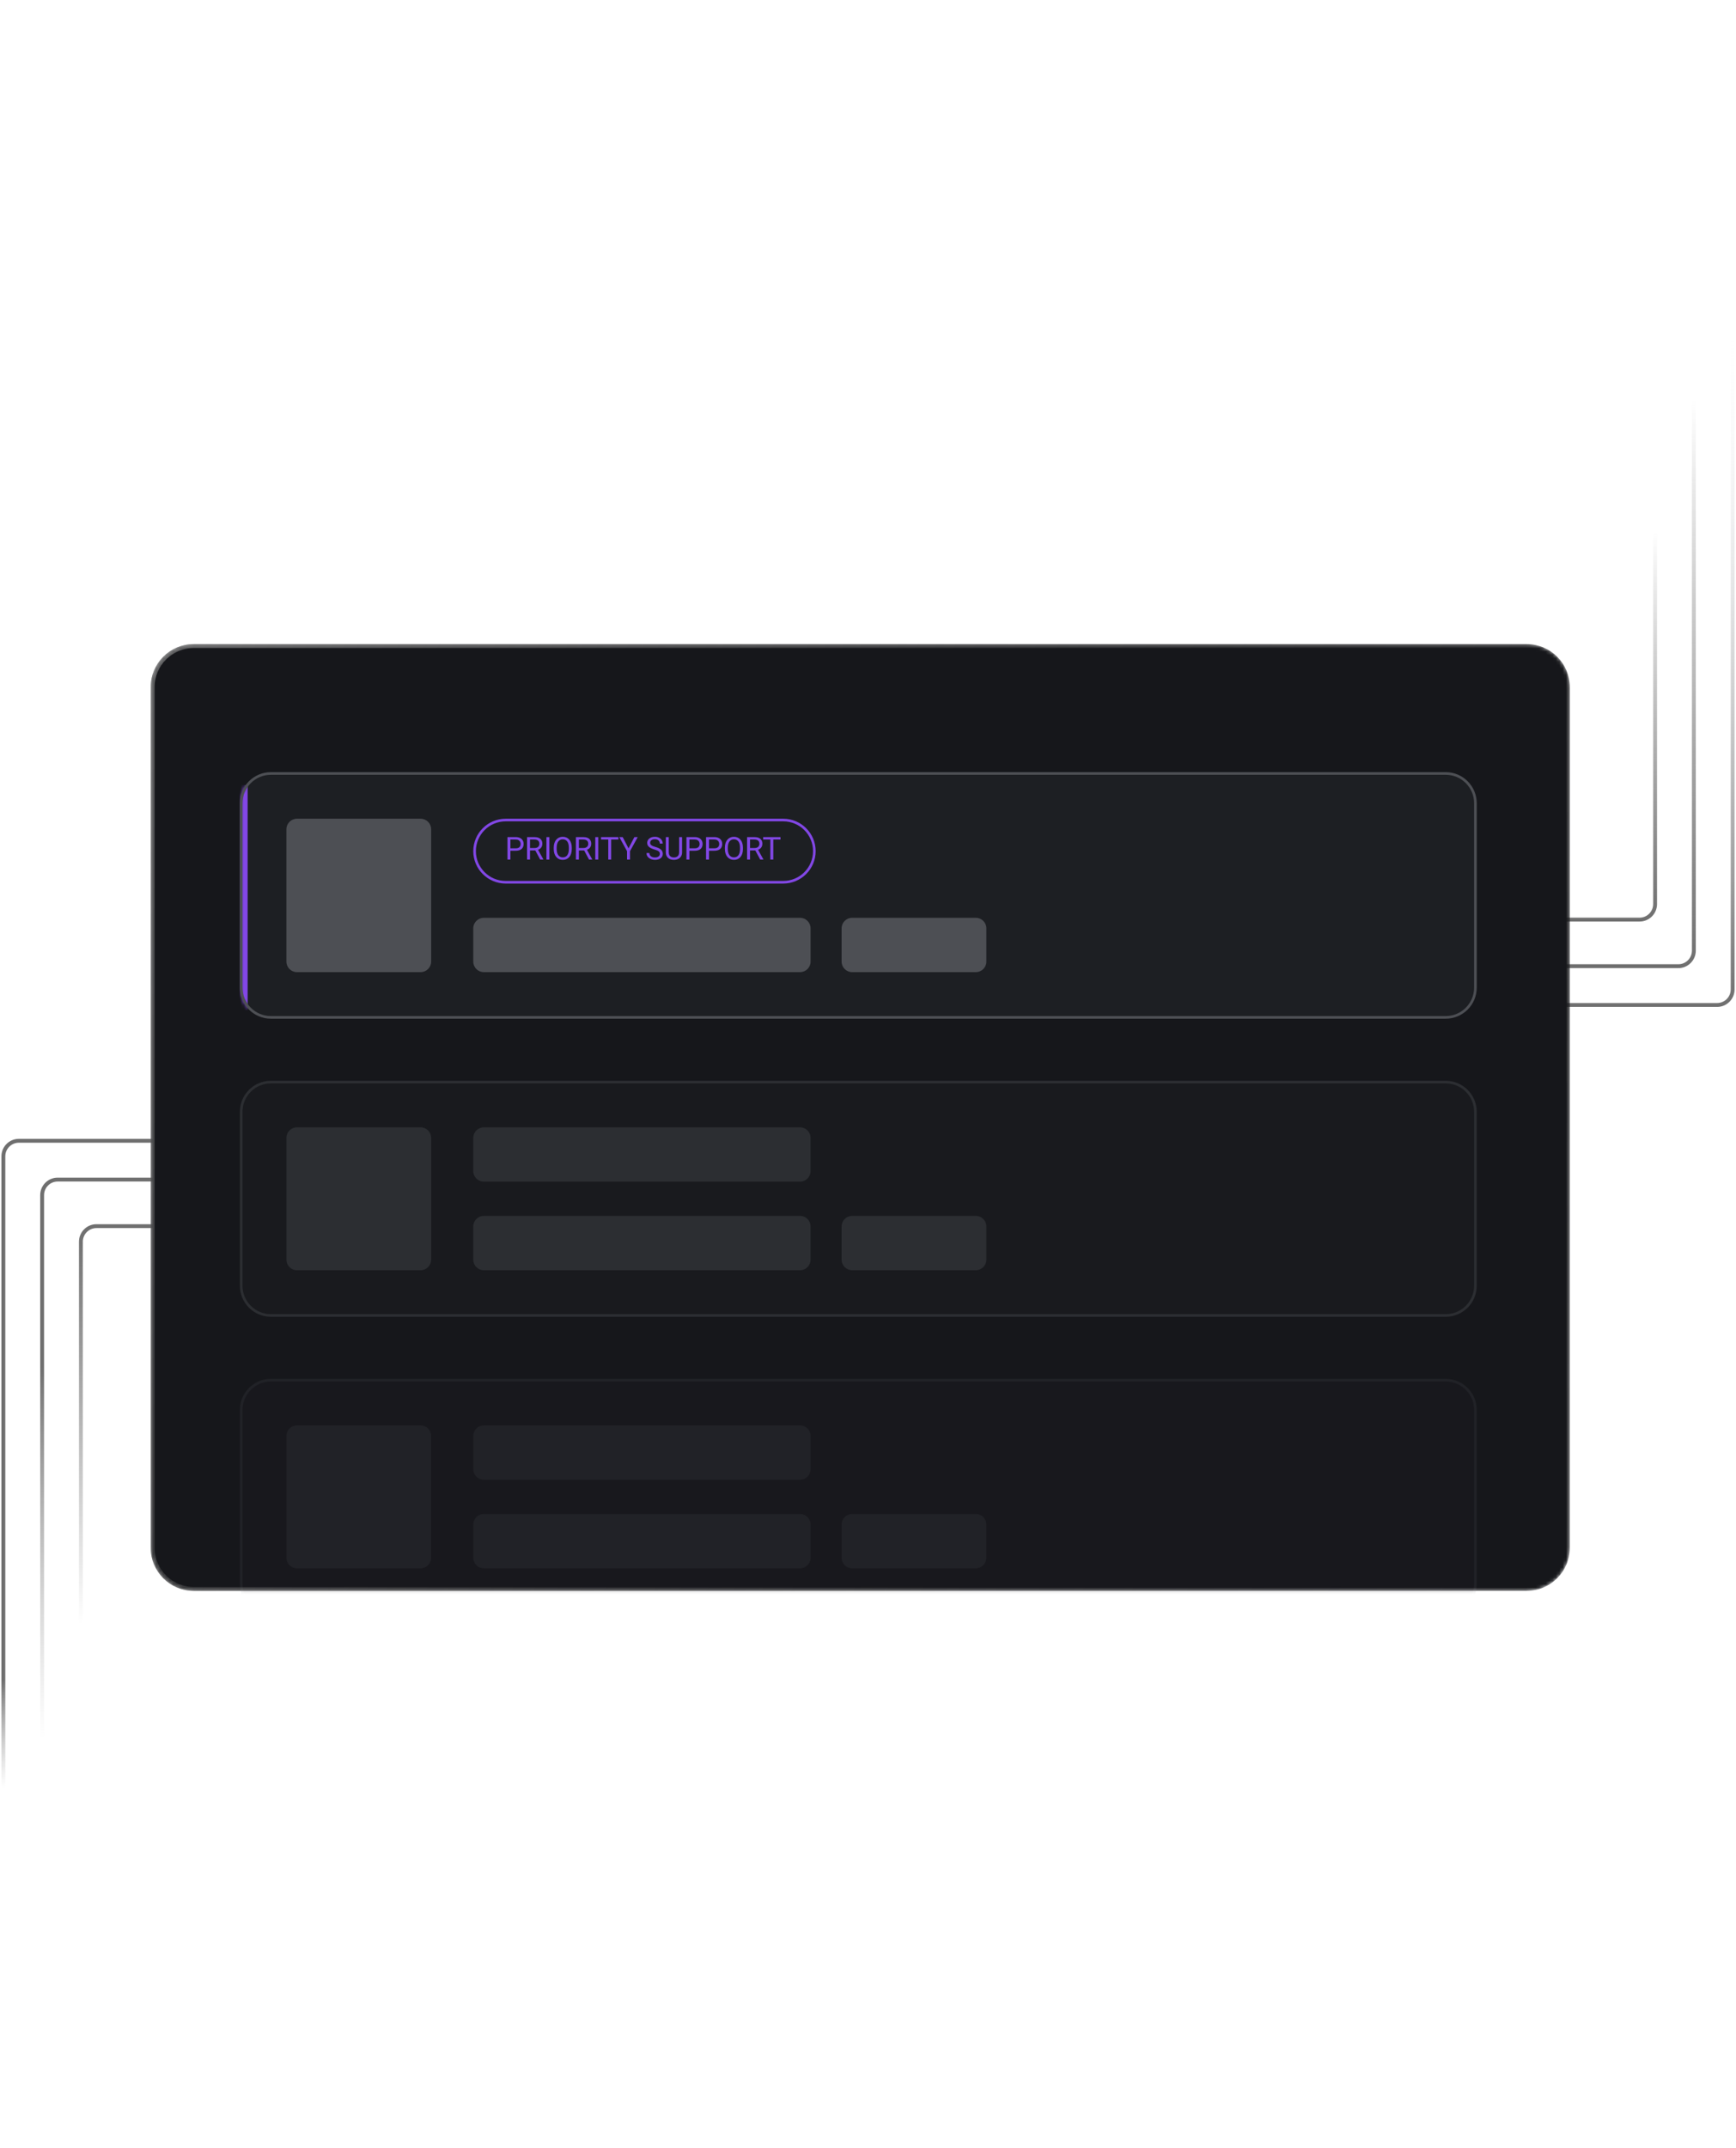 <svg width="516" height="638" viewBox="0 0 516 638" fill="none" xmlns="http://www.w3.org/2000/svg">
<g clip-path="url(#clip0_430_1882)">
<mask id="mask0_430_1882" style="mask-type:luminance" maskUnits="userSpaceOnUse" x="0" y="0" width="516" height="638">
<path d="M516 0H0V638H516V0Z" fill="white"/>
</mask>
<g mask="url(#mask0_430_1882)">
<path opacity="0.77" d="M64.386 338.826H5.61C3.064 338.826 1 340.89 1 343.436L1 637.314" stroke="url(#paint0_linear_430_1882)" stroke-width="1.152"/>
<path opacity="0.77" d="M77.062 350.35H17.134C14.588 350.35 12.524 352.414 12.524 354.96V637.314" stroke="url(#paint1_linear_430_1882)" stroke-width="1.152"/>
<path opacity="0.77" d="M87.436 364.18H28.66C26.114 364.18 24.05 366.244 24.05 368.79V637.314" stroke="url(#paint2_linear_430_1882)" stroke-width="1.152"/>
<path opacity="0.77" d="M451.614 298.489H510.39C512.936 298.489 515 296.425 515 293.879V0" stroke="url(#paint3_linear_430_1882)" stroke-width="1.152"/>
<path opacity="0.77" d="M438.938 286.965H498.865C501.411 286.965 503.475 284.901 503.475 282.355V0" stroke="url(#paint4_linear_430_1882)" stroke-width="1.152"/>
<path opacity="0.77" d="M428.565 273.135H487.341C489.887 273.135 491.951 271.07 491.951 268.524V0" stroke="url(#paint5_linear_430_1882)" stroke-width="1.152"/>
<mask id="mask1_430_1882" style="mask-type:luminance" maskUnits="userSpaceOnUse" x="44" y="191" width="423" height="282">
<path d="M453.815 191.311H57.576C50.517 191.311 44.794 197.033 44.794 204.092V459.731C44.794 466.79 50.517 472.513 57.576 472.513H453.815C460.874 472.513 466.597 466.79 466.597 459.731V204.092C466.597 197.033 460.874 191.311 453.815 191.311Z" fill="white"/>
</mask>
<g mask="url(#mask1_430_1882)">
<path d="M453.815 191.311H57.576C50.517 191.311 44.794 197.033 44.794 204.092V459.731C44.794 466.79 50.517 472.513 57.576 472.513H453.815C460.874 472.513 466.597 466.79 466.597 459.731V204.092C466.597 197.033 460.874 191.311 453.815 191.311Z" fill="#16171B"/>
<mask id="mask2_430_1882" style="mask-type:luminance" maskUnits="userSpaceOnUse" x="71" y="229" width="368" height="74">
<path d="M429.718 229.342H80.52C75.429 229.342 71.301 233.47 71.301 238.562V293.343C71.301 298.435 75.429 302.563 80.52 302.563H429.718C434.81 302.563 438.938 298.435 438.938 293.343V238.562C438.938 233.47 434.81 229.342 429.718 229.342Z" fill="white"/>
</mask>
<g mask="url(#mask2_430_1882)">
<path d="M429.718 229.342H80.52C75.429 229.342 71.301 233.47 71.301 238.562V293.343C71.301 298.435 75.429 302.563 80.52 302.563H429.718C434.81 302.563 438.938 298.435 438.938 293.343V238.562C438.938 233.47 434.81 229.342 429.718 229.342Z" fill="#1D1F23"/>
<path d="M125.026 243.172H88.26C86.532 243.172 85.131 244.573 85.131 246.301V285.605C85.131 287.333 86.532 288.734 88.26 288.734H125.026C126.754 288.734 128.155 287.333 128.155 285.605V246.301C128.155 244.573 126.754 243.172 125.026 243.172Z" fill="#4D4F54"/>
<path d="M153.294 252.683H151.511V251.963H153.294C153.639 251.963 153.919 251.908 154.133 251.798C154.347 251.688 154.502 251.535 154.6 251.34C154.701 251.144 154.751 250.921 154.751 250.671C154.751 250.441 154.701 250.226 154.6 250.024C154.502 249.823 154.347 249.661 154.133 249.538C153.919 249.413 153.639 249.35 153.294 249.35H151.717V255.3H150.832V248.626H153.294C153.798 248.626 154.224 248.713 154.573 248.888C154.921 249.062 155.185 249.303 155.366 249.612C155.546 249.917 155.636 250.267 155.636 250.661C155.636 251.089 155.546 251.454 155.366 251.757C155.185 252.059 154.921 252.29 154.573 252.449C154.224 252.605 153.798 252.683 153.294 252.683ZM156.661 248.626H158.87C159.371 248.626 159.794 248.703 160.139 248.855C160.488 249.008 160.752 249.234 160.932 249.534C161.116 249.83 161.207 250.195 161.207 250.629C161.207 250.935 161.145 251.214 161.02 251.468C160.897 251.719 160.72 251.933 160.488 252.11C160.259 252.284 159.984 252.414 159.663 252.499L159.415 252.596H157.339L157.33 251.876H158.897C159.215 251.876 159.479 251.821 159.69 251.711C159.901 251.598 160.06 251.447 160.167 251.257C160.274 251.068 160.327 250.858 160.327 250.629C160.327 250.373 160.277 250.148 160.176 249.956C160.075 249.763 159.916 249.615 159.699 249.511C159.486 249.404 159.209 249.35 158.87 249.35H157.545V255.3H156.661V248.626ZM160.561 255.3L158.939 252.275L159.86 252.27L161.505 255.245V255.3H160.561ZM163.3 248.626V255.3H162.415V248.626H163.3ZM169.953 251.752V252.174C169.953 252.675 169.89 253.124 169.765 253.522C169.64 253.919 169.46 254.256 169.224 254.534C168.989 254.813 168.706 255.025 168.376 255.172C168.049 255.318 167.683 255.392 167.276 255.392C166.882 255.392 166.52 255.318 166.19 255.172C165.863 255.025 165.579 254.813 165.337 254.534C165.099 254.256 164.914 253.919 164.783 253.522C164.651 253.124 164.586 252.675 164.586 252.174V251.752C164.586 251.251 164.65 250.803 164.778 250.409C164.91 250.012 165.095 249.674 165.333 249.396C165.571 249.115 165.854 248.901 166.181 248.755C166.511 248.608 166.873 248.535 167.267 248.535C167.674 248.535 168.04 248.608 168.367 248.755C168.697 248.901 168.98 249.115 169.215 249.396C169.453 249.674 169.635 250.012 169.761 250.409C169.889 250.803 169.953 251.251 169.953 251.752ZM169.078 252.174V251.743C169.078 251.346 169.036 250.994 168.954 250.689C168.874 250.383 168.757 250.127 168.601 249.919C168.445 249.711 168.254 249.554 168.028 249.447C167.805 249.34 167.551 249.286 167.267 249.286C166.992 249.286 166.743 249.34 166.52 249.447C166.3 249.554 166.111 249.711 165.952 249.919C165.796 250.127 165.675 250.383 165.59 250.689C165.504 250.994 165.461 251.346 165.461 251.743V252.174C165.461 252.574 165.504 252.929 165.59 253.237C165.675 253.543 165.797 253.801 165.956 254.012C166.118 254.22 166.309 254.377 166.529 254.484C166.752 254.591 167.001 254.645 167.276 254.645C167.564 254.645 167.819 254.591 168.042 254.484C168.265 254.377 168.453 254.22 168.606 254.012C168.761 253.801 168.879 253.543 168.958 253.237C169.038 252.929 169.078 252.574 169.078 252.174ZM171.184 248.626H173.393C173.894 248.626 174.317 248.703 174.663 248.855C175.011 249.008 175.275 249.234 175.456 249.534C175.639 249.83 175.731 250.195 175.731 250.629C175.731 250.935 175.668 251.214 175.543 251.468C175.421 251.719 175.243 251.933 175.011 252.11C174.782 252.284 174.507 252.414 174.186 252.499L173.939 252.596H171.862L171.853 251.876H173.421C173.738 251.876 174.003 251.821 174.214 251.711C174.424 251.598 174.583 251.447 174.69 251.257C174.797 251.068 174.851 250.858 174.851 250.629C174.851 250.373 174.8 250.148 174.699 249.956C174.599 249.763 174.44 249.615 174.223 249.511C174.009 249.404 173.732 249.35 173.393 249.35H172.068V255.3H171.184V248.626ZM175.084 255.3L173.462 252.275L174.383 252.27L176.029 255.245V255.3H175.084ZM177.823 248.626V255.3H176.939V248.626H177.823ZM181.667 248.626V255.3H180.796V248.626H181.667ZM183.812 248.626V249.35H178.655V248.626H183.812ZM185.088 248.626L186.821 251.977L188.558 248.626H189.562L187.261 252.806V255.3H186.376V252.806L184.075 248.626H185.088ZM196.117 253.613C196.117 253.457 196.092 253.32 196.043 253.201C195.997 253.078 195.915 252.968 195.796 252.871C195.68 252.773 195.518 252.68 195.31 252.591C195.105 252.502 194.845 252.412 194.531 252.321C194.201 252.223 193.903 252.114 193.637 251.995C193.371 251.873 193.143 251.734 192.954 251.578C192.764 251.422 192.619 251.244 192.518 251.042C192.418 250.84 192.367 250.609 192.367 250.35C192.367 250.09 192.421 249.85 192.528 249.63C192.635 249.41 192.787 249.219 192.986 249.057C193.188 248.892 193.428 248.764 193.706 248.672C193.984 248.58 194.294 248.535 194.636 248.535C195.137 248.535 195.562 248.631 195.91 248.823C196.262 249.013 196.529 249.262 196.712 249.571C196.896 249.876 196.987 250.203 196.987 250.551H196.107C196.107 250.301 196.054 250.079 195.947 249.887C195.84 249.691 195.678 249.538 195.461 249.428C195.244 249.315 194.969 249.259 194.636 249.259C194.321 249.259 194.062 249.306 193.857 249.401C193.652 249.496 193.499 249.624 193.399 249.786C193.301 249.948 193.252 250.133 193.252 250.341C193.252 250.481 193.281 250.609 193.339 250.726C193.4 250.839 193.493 250.944 193.619 251.042C193.747 251.14 193.909 251.23 194.104 251.312C194.303 251.395 194.54 251.474 194.815 251.551C195.194 251.658 195.521 251.777 195.796 251.908C196.071 252.04 196.297 252.188 196.474 252.353C196.654 252.515 196.787 252.7 196.873 252.907C196.961 253.112 197.006 253.344 197.006 253.604C197.006 253.876 196.951 254.122 196.841 254.342C196.731 254.562 196.573 254.75 196.369 254.906C196.164 255.062 195.918 255.182 195.631 255.268C195.347 255.35 195.029 255.392 194.677 255.392C194.369 255.392 194.065 255.349 193.765 255.263C193.469 255.178 193.198 255.049 192.954 254.878C192.713 254.707 192.518 254.496 192.372 254.246C192.228 253.992 192.156 253.699 192.156 253.366H193.036C193.036 253.595 193.081 253.792 193.169 253.957C193.258 254.119 193.379 254.253 193.531 254.36C193.687 254.467 193.863 254.547 194.059 254.599C194.257 254.648 194.463 254.672 194.677 254.672C194.986 254.672 195.247 254.629 195.461 254.544C195.675 254.458 195.837 254.336 195.947 254.177C196.06 254.018 196.117 253.83 196.117 253.613ZM201.858 248.626H202.738V253.141C202.738 253.642 202.626 254.059 202.403 254.392C202.18 254.725 201.884 254.976 201.514 255.144C201.147 255.309 200.748 255.392 200.318 255.392C199.865 255.392 199.456 255.309 199.089 255.144C198.725 254.976 198.437 254.725 198.223 254.392C198.012 254.059 197.907 253.642 197.907 253.141V248.626H198.782V253.141C198.782 253.489 198.846 253.777 198.975 254.003C199.103 254.229 199.282 254.397 199.511 254.507C199.743 254.617 200.012 254.672 200.318 254.672C200.626 254.672 200.895 254.617 201.124 254.507C201.356 254.397 201.537 254.229 201.665 254.003C201.793 253.777 201.858 253.489 201.858 253.141V248.626ZM206.494 252.683H204.711V251.963H206.494C206.839 251.963 207.119 251.908 207.333 251.798C207.547 251.688 207.702 251.535 207.8 251.34C207.901 251.144 207.952 250.921 207.952 250.671C207.952 250.441 207.901 250.226 207.8 250.024C207.702 249.823 207.547 249.661 207.333 249.538C207.119 249.413 206.839 249.35 206.494 249.35H204.917V255.3H204.033V248.626H206.494C206.998 248.626 207.424 248.713 207.773 248.888C208.121 249.062 208.385 249.303 208.566 249.612C208.746 249.917 208.836 250.267 208.836 250.661C208.836 251.089 208.746 251.454 208.566 251.757C208.385 252.059 208.121 252.29 207.773 252.449C207.424 252.605 206.998 252.683 206.494 252.683ZM212.322 252.683H210.539V251.963H212.322C212.667 251.963 212.947 251.908 213.161 251.798C213.375 251.688 213.531 251.535 213.628 251.34C213.729 251.144 213.78 250.921 213.78 250.671C213.78 250.441 213.729 250.226 213.628 250.024C213.531 249.823 213.375 249.661 213.161 249.538C212.947 249.413 212.667 249.35 212.322 249.35H210.745V255.3H209.861V248.626H212.322C212.826 248.626 213.252 248.713 213.601 248.888C213.949 249.062 214.214 249.303 214.394 249.612C214.574 249.917 214.664 250.267 214.664 250.661C214.664 251.089 214.574 251.454 214.394 251.757C214.214 252.059 213.949 252.29 213.601 252.449C213.252 252.605 212.826 252.683 212.322 252.683ZM220.827 251.752V252.174C220.827 252.675 220.764 253.124 220.639 253.522C220.514 253.919 220.333 254.256 220.098 254.534C219.863 254.813 219.58 255.025 219.25 255.172C218.923 255.318 218.557 255.392 218.15 255.392C217.756 255.392 217.394 255.318 217.064 255.172C216.737 255.025 216.453 254.813 216.211 254.534C215.973 254.256 215.788 253.919 215.657 253.522C215.525 253.124 215.46 252.675 215.46 252.174V251.752C215.46 251.251 215.524 250.803 215.652 250.409C215.783 250.012 215.968 249.674 216.207 249.396C216.445 249.115 216.728 248.901 217.055 248.755C217.385 248.608 217.747 248.535 218.141 248.535C218.547 248.535 218.914 248.608 219.241 248.755C219.571 248.901 219.854 249.115 220.089 249.396C220.327 249.674 220.509 250.012 220.634 250.409C220.763 250.803 220.827 251.251 220.827 251.752ZM219.951 252.174V251.743C219.951 251.346 219.91 250.994 219.828 250.689C219.748 250.383 219.631 250.127 219.475 249.919C219.319 249.711 219.128 249.554 218.902 249.447C218.679 249.34 218.425 249.286 218.141 249.286C217.866 249.286 217.617 249.34 217.394 249.447C217.174 249.554 216.984 249.711 216.825 249.919C216.67 250.127 216.549 250.383 216.463 250.689C216.378 250.994 216.335 251.346 216.335 251.743V252.174C216.335 252.574 216.378 252.929 216.463 253.237C216.549 253.543 216.671 253.801 216.83 254.012C216.992 254.22 217.183 254.377 217.403 254.484C217.626 254.591 217.875 254.645 218.15 254.645C218.437 254.645 218.693 254.591 218.916 254.484C219.139 254.377 219.327 254.22 219.479 254.012C219.635 253.801 219.753 253.543 219.832 253.237C219.912 252.929 219.951 252.574 219.951 252.174ZM222.058 248.626H224.267C224.768 248.626 225.191 248.703 225.537 248.855C225.885 249.008 226.149 249.234 226.33 249.534C226.513 249.83 226.605 250.195 226.605 250.629C226.605 250.935 226.542 251.214 226.417 251.468C226.294 251.719 226.117 251.933 225.885 252.11C225.656 252.284 225.381 252.414 225.06 252.499L224.812 252.596H222.736L222.727 251.876H224.294C224.612 251.876 224.877 251.821 225.087 251.711C225.298 251.598 225.457 251.447 225.564 251.257C225.671 251.068 225.725 250.858 225.725 250.629C225.725 250.373 225.674 250.148 225.573 249.956C225.472 249.763 225.314 249.615 225.097 249.511C224.883 249.404 224.606 249.35 224.267 249.35H222.942V255.3H222.058V248.626ZM225.958 255.3L224.336 252.275L225.257 252.27L226.903 255.245V255.3H225.958ZM229.848 248.626V255.3H228.977V248.626H229.848ZM231.993 248.626V249.35H226.836V248.626H231.993Z" fill="#8247E5"/>
<path d="M232.817 243.562H150.3C145.198 243.562 141.062 247.697 141.062 252.799C141.062 257.901 145.198 262.038 150.3 262.038H232.817C237.919 262.038 242.055 257.901 242.055 252.799C242.055 247.697 237.919 243.562 232.817 243.562Z" stroke="#8247E5" stroke-width="0.782"/>
<path d="M237.807 272.6H143.8C142.072 272.6 140.671 274.001 140.671 275.729V285.605C140.671 287.333 142.072 288.734 143.8 288.734H237.807C239.535 288.734 240.936 287.333 240.936 285.605V275.729C240.936 274.001 239.535 272.6 237.807 272.6Z" fill="#4D4F54"/>
<path d="M290.051 272.6H253.284C251.556 272.6 250.155 274.001 250.155 275.729V285.605C250.155 287.333 251.556 288.734 253.284 288.734H290.051C291.779 288.734 293.18 287.333 293.18 285.605V275.729C293.18 274.001 291.779 272.6 290.051 272.6Z" fill="#4D4F54"/>
<path d="M72.453 233.166V300.009" stroke="#8247E5" stroke-width="2.305"/>
</g>
<path d="M429.718 229.732H80.52C75.644 229.732 71.691 233.685 71.691 238.561V293.343C71.691 298.219 75.644 302.171 80.52 302.171H429.718C434.594 302.171 438.546 298.219 438.546 293.343V238.561C438.546 233.685 434.594 229.732 429.718 229.732Z" stroke="#4D4F54" stroke-width="0.782"/>
<g opacity="0.4">
<path d="M429.718 321.393H80.52C75.644 321.393 71.691 325.345 71.691 330.221V381.879C71.691 386.755 75.644 390.708 80.52 390.708H429.718C434.594 390.708 438.546 386.755 438.546 381.879V330.221C438.546 325.345 434.594 321.393 429.718 321.393Z" fill="#1D1F23"/>
<path d="M125.025 334.832H88.259C86.531 334.832 85.13 336.233 85.13 337.961V374.141C85.13 375.87 86.531 377.27 88.259 377.27H125.025C126.753 377.27 128.154 375.87 128.154 374.141V337.961C128.154 336.233 126.753 334.832 125.025 334.832Z" fill="#4D4F54"/>
<path d="M237.807 334.832H143.8C142.072 334.832 140.671 336.233 140.671 337.961V347.838C140.671 349.566 142.072 350.967 143.8 350.967H237.807C239.535 350.967 240.936 349.566 240.936 347.838V337.961C240.936 336.233 239.535 334.832 237.807 334.832Z" fill="#4D4F54"/>
<path d="M237.807 361.135H143.8C142.072 361.135 140.671 362.536 140.671 364.264V374.14C140.671 375.868 142.072 377.269 143.8 377.269H237.807C239.535 377.269 240.936 375.868 240.936 374.14V364.264C240.936 362.536 239.535 361.135 237.807 361.135Z" fill="#4D4F54"/>
<path d="M290.05 361.135H253.283C251.555 361.135 250.154 362.536 250.154 364.264V374.14C250.154 375.868 251.555 377.269 253.283 377.269H290.05C291.778 377.269 293.179 375.868 293.179 374.14V364.264C293.179 362.536 291.778 361.135 290.05 361.135Z" fill="#4D4F54"/>
<path d="M429.718 321.393H80.52C75.644 321.393 71.691 325.345 71.691 330.221V381.879C71.691 386.755 75.644 390.708 80.52 390.708H429.718C434.594 390.708 438.546 386.755 438.546 381.879V330.221C438.546 325.345 434.594 321.393 429.718 321.393Z" stroke="#4D4F54" stroke-width="0.782"/>
</g>
<g opacity="0.2">
<path d="M429.718 409.93H80.52C75.644 409.93 71.691 413.882 71.691 418.758V470.417C71.691 475.292 75.644 479.245 80.52 479.245H429.718C434.594 479.245 438.546 475.292 438.546 470.417V418.758C438.546 413.882 434.594 409.93 429.718 409.93Z" fill="#1D1F23"/>
<path d="M125.025 423.369H88.259C86.531 423.369 85.13 424.77 85.13 426.498V462.679C85.13 464.407 86.531 465.808 88.259 465.808H125.025C126.753 465.808 128.154 464.407 128.154 462.679V426.498C128.154 424.77 126.753 423.369 125.025 423.369Z" fill="#4D4F54"/>
<path d="M237.807 423.369H143.8C142.072 423.369 140.671 424.77 140.671 426.498V436.375C140.671 438.103 142.072 439.504 143.8 439.504H237.807C239.535 439.504 240.936 438.103 240.936 436.375V426.498C240.936 424.77 239.535 423.369 237.807 423.369Z" fill="#4D4F54"/>
<path d="M237.807 449.672H143.8C142.072 449.672 140.671 451.073 140.671 452.801V462.677C140.671 464.405 142.072 465.806 143.8 465.806H237.807C239.535 465.806 240.936 464.405 240.936 462.677V452.801C240.936 451.073 239.535 449.672 237.807 449.672Z" fill="#4D4F54"/>
<path d="M290.05 449.672H253.283C251.555 449.672 250.154 451.073 250.154 452.801V462.677C250.154 464.405 251.555 465.806 253.283 465.806H290.05C291.778 465.806 293.179 464.405 293.179 462.677V452.801C293.179 451.073 291.778 449.672 290.05 449.672Z" fill="#4D4F54"/>
<path d="M429.718 409.93H80.52C75.644 409.93 71.691 413.882 71.691 418.758V470.417C71.691 475.292 75.644 479.245 80.52 479.245H429.718C434.594 479.245 438.546 475.292 438.546 470.417V418.758C438.546 413.882 434.594 409.93 429.718 409.93Z" stroke="#4D4F54" stroke-width="0.782"/>
</g>
</g>
<path d="M453.814 191.887H57.576C50.835 191.887 45.37 197.351 45.37 204.092V459.73C45.37 466.471 50.835 471.936 57.576 471.936H453.814C460.555 471.936 466.02 466.471 466.02 459.73V204.092C466.02 197.351 460.555 191.887 453.814 191.887Z" stroke="url(#paint6_linear_430_1882)" stroke-opacity="0.8" stroke-width="1.152"/>
</g>
</g>
<defs>
<linearGradient id="paint0_linear_430_1882" x1="49.404" y1="339.393" x2="49.404" y2="578.687" gradientUnits="userSpaceOnUse">
<stop offset="0.666" stop-color="#444444"/>
<stop offset="0.801" stop-color="#888888" stop-opacity="0"/>
</linearGradient>
<linearGradient id="paint1_linear_430_1882" x1="61.808" y1="350.895" x2="62.657" y2="558.889" gradientUnits="userSpaceOnUse">
<stop offset="0.263" stop-color="#444444"/>
<stop offset="0.794" stop-color="#888888" stop-opacity="0"/>
</linearGradient>
<linearGradient id="paint2_linear_430_1882" x1="72.453" y1="364.699" x2="72.453" y2="621.699" gradientUnits="userSpaceOnUse">
<stop stop-color="#444444"/>
<stop offset="0.457" stop-color="#444444" stop-opacity="0"/>
</linearGradient>
<linearGradient id="paint3_linear_430_1882" x1="498.865" y1="299.056" x2="498.865" y2="89.988" gradientUnits="userSpaceOnUse">
<stop stop-color="#444444"/>
<stop offset="0.953" stop-color="#DEE2E6" stop-opacity="0"/>
</linearGradient>
<linearGradient id="paint4_linear_430_1882" x1="487.047" y1="287.509" x2="487.047" y2="86.513" gradientUnits="userSpaceOnUse">
<stop stop-color="#444444"/>
<stop offset="0.839" stop-color="#444444" stop-opacity="0"/>
</linearGradient>
<linearGradient id="paint5_linear_430_1882" x1="475.816" y1="273.654" x2="475.816" y2="82.344" gradientUnits="userSpaceOnUse">
<stop stop-color="#444444"/>
<stop offset="0.606" stop-color="#444444" stop-opacity="0"/>
</linearGradient>
<linearGradient id="paint6_linear_430_1882" x1="-83.824" y1="141.781" x2="466.597" y2="485.295" gradientUnits="userSpaceOnUse">
<stop stop-color="#ACACAC"/>
<stop offset="1" stop-opacity="0"/>
</linearGradient>
<clipPath id="clip0_430_1882">
<rect width="516" height="638" fill="white"/>
</clipPath>
</defs>
</svg>
